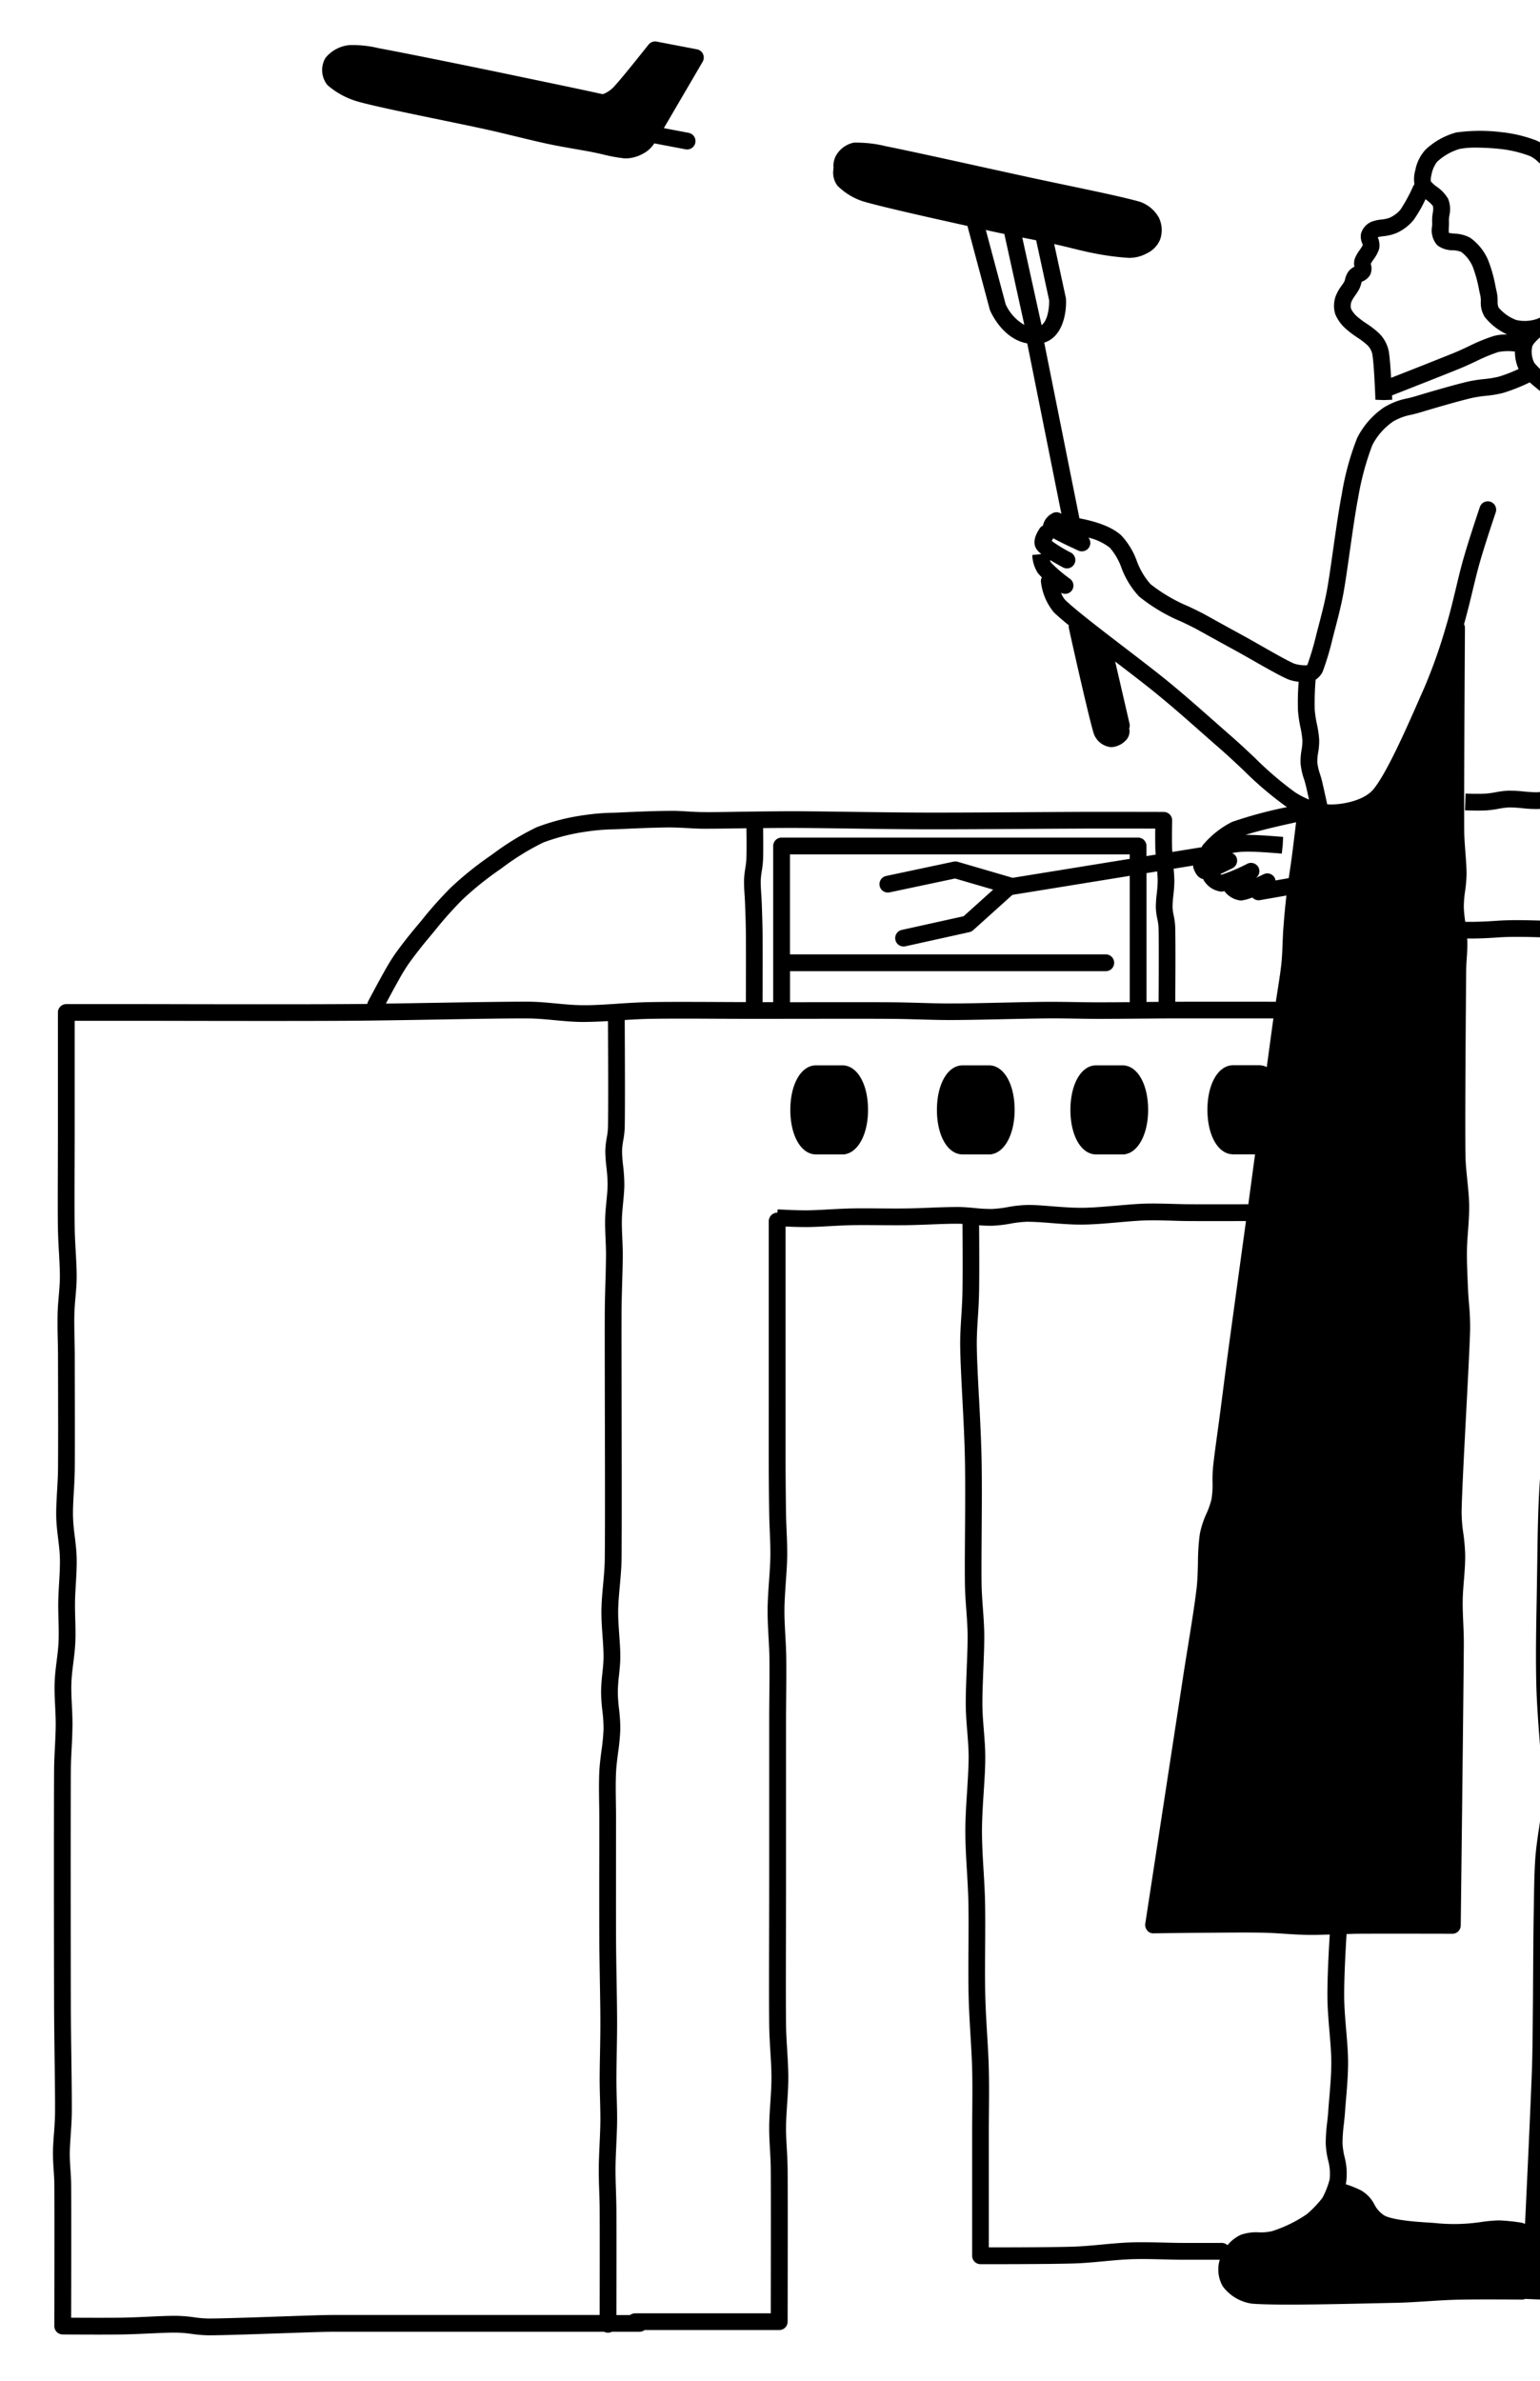 <svg xmlns="http://www.w3.org/2000/svg" width="211" height="326" viewBox="0 0 211 326"><defs><clipPath id="grilling-burgers-a"><path fill="#fff" stroke="#707070" d="M1155 2714h211v326h-211z"/></clipPath></defs><g clip-path="url(#grilling-burgers-a)" transform="translate(-1155 -2714)"><path d="M1266.802 2859.881h3.616c2.035 0 3.514 2.564 3.514 6.1 0 3.191-1.266 5.672-3.042 6.046a1.142 1.142 0 0 1-.356.057h-3.7a1.08 1.08 0 0 1-.149-.01c-1.977-.094-3.4-2.627-3.4-6.092 0-3.531 1.479-6.1 3.515-6.1m20.087-.001h3.616c2.035 0 3.514 2.564 3.514 6.1 0 3.191-1.266 5.672-3.043 6.046a1.134 1.134 0 0 1-.355.057h-3.7a1.077 1.077 0 0 1-.148-.01c-1.977-.094-3.4-2.627-3.4-6.092 0-3.531 1.479-6.1 3.515-6.1m18.29-.001h3.617c2.038 0 3.514 2.564 3.514 6.1 0 3.191-1.265 5.671-3.041 6.046a1.15 1.15 0 0 1-.356.057h-3.7a1.077 1.077 0 0 1-.148-.01c-1.977-.092-3.4-2.626-3.4-6.092 0-3.531 1.477-6.1 3.513-6.1m-59.218-128.337 3.4.647a1.149 1.149 0 0 1 .913 1.342 1.149 1.149 0 0 1-1.127.933 1.083 1.083 0 0 1-.216-.021l-4.282-.814a4.039 4.039 0 0 1-1.582 1.433 5.025 5.025 0 0 1-2.293.627c-.072 0-.146 0-.219-.007a21.553 21.553 0 0 1-2.949-.54 50.82 50.82 0 0 0-1.666-.358c-.627-.119-1.318-.24-2.038-.366-1.271-.222-2.629-.46-3.883-.727s-2.712-.622-4.23-.988c-1.378-.333-2.8-.676-4.127-.972-1.509-.335-3.672-.781-5.994-1.26-4.263-.881-9.097-1.874-11.419-2.507a10.9 10.9 0 0 1-4.39-2.324 3.278 3.278 0 0 1-.259-3.717 4.817 4.817 0 0 1 3.227-1.745 14.692 14.692 0 0 1 4.024.41l.385.072c3.912.731 13.508 2.68 19.153 3.869l3.017.63c2.719.566 5.663 1.179 8.138 1.729a2.368 2.368 0 0 0 .259-.069 4.2 4.2 0 0 0 1.523-1.178c1.055-1.133 4.5-5.488 4.532-5.531a1.151 1.151 0 0 1 1.117-.416l5.523 1.057a1.15 1.15 0 0 1 .83.652 1.152 1.152 0 0 1-.054 1.055Z"/><path d="M1162.397 3006.178c.067-.994.138-2.021.144-2.971.013-1.791-.021-4.424-.059-7.222-.031-2.422-.065-4.965-.071-7.195-.022-7.714-.037-25.859 0-32.36.007-1.062.06-2.143.115-3.213.05-1.022.1-2.034.107-3.012.005-.846-.037-1.7-.078-2.551-.052-1.067-.106-2.17-.069-3.256.034-1.012.16-2.012.28-2.978.113-.9.218-1.745.256-2.592.046-1 .02-2-.008-3.051-.022-.813-.042-1.626-.031-2.44s.063-1.665.113-2.526c.067-1.155.136-2.349.11-3.437-.02-.878-.127-1.754-.241-2.682-.116-.953-.236-1.94-.259-2.944-.025-1.17.048-2.434.119-3.657.056-.96.113-1.929.121-2.87.034-3.119.016-9.722.005-13.668l-.005-1.875c0-.74-.017-1.5-.033-2.249a81.269 81.269 0 0 1-.022-3.508c.02-.816.088-1.631.159-2.446.078-.912.153-1.773.155-2.638 0-1-.06-2.158-.129-3.379a81.044 81.044 0 0 1-.142-3.357c-.031-2.2-.019-5.328-.009-8.457 0-1.559.009-3.119.009-4.563v-16.438a1.149 1.149 0 0 1 1.149-1.148h7.918c1.823 0 4.327 0 7.192.01 7 .012 16.579.029 23.162-.01a538.04 538.04 0 0 0 2.974-.025 1.206 1.206 0 0 1 .129-.392c.533-1 1.518-2.849 2.114-3.9l.1-.179a27.182 27.182 0 0 1 1.487-2.415 63.466 63.466 0 0 1 2.862-3.664l.751-.9a54.319 54.319 0 0 1 3.979-4.465 46 46 0 0 1 5.452-4.387l.275-.194a36.2 36.2 0 0 1 6.056-3.7 29.706 29.706 0 0 1 6.525-1.658 30.242 30.242 0 0 1 4.015-.326 90.5 90.5 0 0 0 1.173-.047c.965-.048 4.289-.2 6.588-.21.853-.02 1.627.043 2.439.089.734.04 1.468.082 2.2.084 1.28.016 3.084-.022 5.05-.053 2.3-.034 4.862-.06 6.995-.068 2.418.006 5.306.045 8.326.086 3.273.045 6.7.092 9.853.1 4.114.007 7.992-.017 12.45-.045 2.652-.018 5.51-.036 8.742-.051 3.546-.014 11.562.007 11.562.007a1.151 1.151 0 0 1 .817.345 1.146 1.146 0 0 1 .328.824c0 .027-.05 2.7 0 4.011 0 .1.019.2.024.3l4.03-.653a1.135 1.135 0 0 1 .245-.4 12.827 12.827 0 0 1 3.9-3.057 58.238 58.238 0 0 1 7.548-2.034c-.06-.038-.132-.08-.188-.116a48.36 48.36 0 0 1-5.824-4.971c-1.044-.981-2.087-1.961-3.072-2.82q-1.231-1.074-2.457-2.158c-2-1.769-4.078-3.6-6.173-5.314-1.5-1.234-3.608-2.846-5.837-4.553l1.977 8.541a1.117 1.117 0 0 1-.05.619c.01.066.025.147.032.2a1.779 1.779 0 0 1-.465 1.4 3.017 3.017 0 0 1-2.017.968h-.009a2.8 2.8 0 0 1-2.407-1.874c-.785-2.576-3.3-13.921-3.4-14.4a1.116 1.116 0 0 1-.006-.413 40.148 40.148 0 0 1-2.021-1.737 7.98 7.98 0 0 1-1.793-4.111 1.121 1.121 0 0 1 .11-.719 6.11 6.11 0 0 1-.545-.593 4.812 4.812 0 0 1-.764-2.471l1.245-.119a3.516 3.516 0 0 1-.594-.586c-.81-1.067-.008-2.346.334-2.893a1.141 1.141 0 0 1 .481-.429 2.365 2.365 0 0 1 1.165-1.6 1.146 1.146 0 0 1 1.359-.007l-4.678-23.338c-3.443-.614-5.027-4.36-5.1-4.539a1.3 1.3 0 0 1-.047-.141l-3.05-11.405c-4.889-1.082-11.5-2.557-14.243-3.346a8.881 8.881 0 0 1-3.559-2.155 2.979 2.979 0 0 1-.557-2.279c.005-.1.011-.186.011-.265a2.866 2.866 0 0 1 .494-1.833 3.669 3.669 0 0 1 2.267-1.526 16.792 16.792 0 0 1 4.415.488c2.876.572 8.823 1.882 14.071 3.037l5.02 1.1c1.629.356 3.481.745 5.345 1.136 4.094.858 8.328 1.745 10.38 2.338a4.755 4.755 0 0 1 2.591 2.174 3.942 3.942 0 0 1 .163 3 3.625 3.625 0 0 1-1.809 1.88 5.079 5.079 0 0 1-2.378.624h-.086a35.406 35.406 0 0 1-4.776-.629c-1-.19-2.1-.461-3.262-.747-.737-.182-1.477-.357-2.2-.52l1.592 7.351a1.238 1.238 0 0 1 .025.187c.094 1.946-.463 5.169-2.981 5.964l4.823 24.056c1.638.317 4.154.927 5.7 2.308a10.113 10.113 0 0 1 2.156 3.519 9.909 9.909 0 0 0 1.884 3.187 22.093 22.093 0 0 0 5.208 3.05c.885.421 1.722.82 2.431 1.216q2.037 1.137 4.083 2.252l1.253.688c.642.353 1.407.789 2.2 1.24 1.64.935 3.5 1.994 4.493 2.432a5.2 5.2 0 0 0 1.729.239.915.915 0 0 0 .1-.078 40.192 40.192 0 0 0 1.246-4.237l.228-.874c.43-1.64.918-3.5 1.231-5.251.241-1.339.524-3.327.822-5.432.391-2.745.794-5.583 1.176-7.52a37.067 37.067 0 0 1 2.118-7.751 11.113 11.113 0 0 1 3.616-4.141 9.558 9.558 0 0 1 3.309-1.28c.38-.094.759-.187 1.127-.3 1.708-.518 5.131-1.521 7.13-1.991a19.183 19.183 0 0 1 2.17-.338 14.379 14.379 0 0 0 2.032-.331 19.709 19.709 0 0 0 2.729-1.055 5.554 5.554 0 0 1-.5-2.38 7.173 7.173 0 0 0-2.262.053 23.1 23.1 0 0 0-3.07 1.274c-.755.352-1.52.707-2.235 1-2.4.976-6.81 2.7-9.277 3.672.01.209.018.408.025.593l-1.146.047-1.151-.045c-.067-1.629-.206-5.016-.437-6.311a2.492 2.492 0 0 0-.719-1.214 11.159 11.159 0 0 0-1.35-1.018 13.661 13.661 0 0 1-1.427-1.068 5.567 5.567 0 0 1-1.56-2.081 3.886 3.886 0 0 1 .044-2.478 6.083 6.083 0 0 1 .828-1.471 5.66 5.66 0 0 0 .366-.561 2.4 2.4 0 0 0 .1-.319 2.943 2.943 0 0 1 .471-1.064 2.266 2.266 0 0 1 .806-.631 2.186 2.186 0 0 1 .052-1.106 5.219 5.219 0 0 1 .672-1.181 7.029 7.029 0 0 0 .425-.672 4.725 4.725 0 0 0-.084-.255 2.308 2.308 0 0 1-.165-1.287 2.478 2.478 0 0 1 1.457-1.665 5.22 5.22 0 0 1 1.316-.294 4.887 4.887 0 0 0 1.121-.236 4.1 4.1 0 0 0 1.522-1.131 22.375 22.375 0 0 0 1.737-3.2 1.16 1.16 0 0 1 .171-.263 4.51 4.51 0 0 1 .128-1.962 5.681 5.681 0 0 1 1.436-2.826 10.021 10.021 0 0 1 4.154-2.305 23.881 23.881 0 0 1 6.293-.033 18.791 18.791 0 0 1 4.745 1.152 6.3 6.3 0 0 1 1.743 1.2 7.272 7.272 0 0 0 .744.6 10.761 10.761 0 0 0 1.061.587 8.882 8.882 0 0 1 2.606 1.755 12.859 12.859 0 0 1 2.378 4.321 19.5 19.5 0 0 1 1.093 5.545 16.565 16.565 0 0 1-.863 4.631l-.064.219a7.6 7.6 0 0 1-1.336 2.75 18.833 18.833 0 0 1-2.943 2.6c-.2.154-.4.315-.6.48a10.057 10.057 0 0 1-2.891 1.825l-.061.022a1.139 1.139 0 0 1-.223.247c-.285.238-1.158.963-1.269 1.446a3.332 3.332 0 0 0 .3 2.207 10.9 10.9 0 0 0 1.8 1.707 17.261 17.261 0 0 1 2.544 2.428 37.378 37.378 0 0 1 3.991 6.51 46.526 46.526 0 0 1 2.677 7.22 37.9 37.9 0 0 1 .859 4.242c.129.79.25 1.547.394 2.222.125.59.29 1.173.455 1.756a19.141 19.141 0 0 1 .68 3.043 30.854 30.854 0 0 1 .071 5.99c-.16 1.748-.551 4.558-.967 7.534-.527 3.787-1.125 8.079-1.286 10.567a30.89 30.89 0 0 0-.017 3.619c.353-.244.7-.473.99-.648a8.4 8.4 0 0 1 1.178-.552 6.032 6.032 0 0 0 .864-.4 6.588 6.588 0 0 0 .8-.628 10.083 10.083 0 0 1 .9-.72c.923-.625 2.732-1.727 3.705-2.319l.418.663.777 1.3c-.888.541-2.736 1.667-3.611 2.26a7.5 7.5 0 0 0-.692.557 8.412 8.412 0 0 1-1.1.847 7.755 7.755 0 0 1-1.206.571 6.316 6.316 0 0 0-.856.393c-.4.241-.956.626-1.471 1 .523.3 1.083.622 1.568.891.412.228.862.457 1.325.693.8.41 1.637.833 2.414 1.316 1.21.75 2.828 1.918 4.1 2.852a1.147 1.147 0 0 1 .247 1.6 1.148 1.148 0 0 1-1.6.247c-.729-.534-2.665-1.954-3.955-2.753-.695-.432-1.484-.833-2.246-1.222-.487-.248-.961-.49-1.395-.73-.2-.109-.4-.226-.617-.347.681 4.163 2.515 12.275 3.5 16.6a1.137 1.137 0 0 1 .151.458c.271 2.576.839 7.936.982 11.94.2 5.551.266 16.8.215 21.671-.014 1.276-.142 2.545-.268 3.772a36.213 36.213 0 0 0-.255 3.876 35 35 0 0 0 .306 3.784 36 36 0 0 1 .312 3.882 38.087 38.087 0 0 1-.287 4.171c-.112 1.064-.218 2.068-.237 2.946s.046 1.734.116 2.653c.066.865.135 1.76.127 2.663-.013 1.578-.1 3.724-.2 6a364.732 364.732 0 0 0-.18 4.627c-.031 1.073-.075 2.276-.12 3.532-.125 3.435-.267 7.327-.212 10.02.03 1.467.222 3.045.408 4.57.176 1.444.342 2.809.379 4.078a31.105 31.105 0 0 1-.174 3.623c-.095 1.084-.184 2.106-.171 3.135.012 1.076.125 2.188.246 3.366.128 1.26.262 2.564.266 3.862.018 4.968-.1 14.781-.411 21.047-.154 3.058-.526 6.651-.854 9.821-.3 2.843-.572 5.528-.648 7.374a21.727 21.727 0 0 0 .249 3.5 27.181 27.181 0 0 1 .264 3.077c.012 1.4-.114 2.791-.235 4.135a72.165 72.165 0 0 0-.165 2.018c-.041.646-.089 1.3-.136 1.969-.1 1.475-.211 2.983-.27 4.461-.092 2.346-.215 6.631-.373 13.1a1.121 1.121 0 0 1-.177.553 14.332 14.332 0 0 1 .262 2.052 25.325 25.325 0 0 1-.652 4.729 1.149 1.149 0 0 1-1.12.9h-.048l-13.571-.571a1.218 1.218 0 0 1-.435.092c-.061 0-6.033-.055-8.885.016-1.361.035-2.718.121-4.076.209-1.463.093-2.975.19-4.479.219l-2.765.06c-3.44.078-8 .181-11.682.181-2.106 0-3.927-.034-5.092-.124a6.013 6.013 0 0 1-4.056-2.407 4.629 4.629 0 0 1-.391-3.612c-1.313 0-3.566.009-5.291 0-.739 0-1.532-.024-2.354-.044-1.5-.037-3.052-.077-4.513-.025-1.169.041-2.4.156-3.7.278-1.354.127-2.753.259-4.122.3-3.411.112-12.415.1-12.8.1a1.149 1.149 0 0 1-1.147-1.149v-16.85c0-.974.008-1.948.016-2.922.016-1.9.034-3.862-.016-5.782-.039-1.49-.132-3.061-.231-4.724-.105-1.765-.213-3.59-.255-5.353-.043-1.965-.031-4.312-.016-6.581.013-2.164.025-4.315-.012-6.134-.028-1.439-.118-2.912-.2-4.337-.108-1.8-.221-3.657-.218-5.506 0-1.757.122-3.628.241-5.439.1-1.643.2-3.194.209-4.535.005-1.211-.092-2.408-.193-3.676-.095-1.171-.192-2.381-.2-3.593-.012-1.447.06-3.207.128-4.909.066-1.623.135-3.3.125-4.632-.008-1.163-.1-2.361-.182-3.52-.083-1.124-.168-2.287-.185-3.447-.028-1.772-.01-4.254.009-6.94.024-3.346.051-7.138-.009-10.157-.052-2.642-.206-5.6-.356-8.458-.136-2.619-.265-5.094-.292-6.949-.022-1.453.069-2.9.158-4.309.066-1.054.133-2.108.151-3.163.048-2.682.022-7.032.005-9.386-.208-.01-.414-.017-.621-.018-1.049-.01-2.347.04-3.71.094-1.1.042-2.236.085-3.291.1-1.168.017-2.425.006-3.668 0-1.33-.01-2.642-.019-3.808 0-.993.019-2.063.078-3.095.133-1.07.059-2.1.115-2.975.124a56.335 56.335 0 0 1-3.071-.072v32.402c.007 2.334.028 4.872.064 7 .012.759.043 1.518.075 2.277.048 1.158.1 2.355.08 3.55-.018 1.057-.1 2.2-.183 3.419-.088 1.28-.181 2.6-.191 3.785s.057 2.423.124 3.613c.056 1.005.111 2.012.125 3.017.022 1.579.006 3.393-.01 5.223-.01 1.1-.019 2.205-.021 3.268-.005 3.428 0 9.095 0 14.555v7.536c0 2.185-.006 4.6-.012 7.015-.012 4.743-.024 9.648.012 12.63.012 1.13.083 2.308.154 3.448.076 1.26.157 2.562.157 3.808 0 1.21-.083 2.449-.163 3.647-.072 1.086-.141 2.112-.148 3.074-.008 1 .047 1.991.106 3.039a62 62 0 0 1 .111 2.758c.036 4.406 0 20.735 0 20.9a1.148 1.148 0 0 1-1.148 1.146h-18.45a1.149 1.149 0 0 1-.7.235h-3.789a1.143 1.143 0 0 1-.528.128 1.14 1.14 0 0 1-.525-.128h-35.268c-1.061 0-2.124-.007-3.188.019-1.238.03-3.26.1-5.481.177-3.774.131-8.05.279-10.157.29h-.048a19.018 19.018 0 0 1-2.363-.192 17.816 17.816 0 0 0-2.008-.174c-1.076-.019-2.438.052-3.9.118-1.215.056-2.469.113-3.615.13-2.6.042-8.109 0-8.164 0a1.149 1.149 0 0 1-1.14-1.151c0-.154.032-15.5 0-19.391 0-.645-.047-1.288-.089-1.931-.051-.762-.1-1.55-.1-2.349s.069-1.722.134-2.667m130.4-250.512a6.177 6.177 0 0 0 2.56 2.826l-2.741-12.452c-.634-.13-1.269-.26-1.875-.4l-.662-.146Zm5.964-.515-1.786-8.246-1.436-.282-.464-.092 2.642 12c1.01-.771 1.048-2.941 1.044-3.385m14.549 75.293a70.834 70.834 0 0 1-.016-2.973c-2.349-.006-7.675-.016-10.385 0-3.23.013-6.086.032-8.738.049-4.465.03-8.353.054-12.468.046-3.161-.007-6.6-.055-9.88-.1-3.011-.042-5.89-.081-8.3-.086-1.248 0-2.6.008-3.959.025.021 1.447.037 3.27-.009 4.356a13.674 13.674 0 0 1-.167 1.494 11.349 11.349 0 0 0-.147 1.292c-.016.567.025 1.191.067 1.851.028.411.054.822.068 1.223l.015.413c.04 1.137.089 2.483.1 3.7.019 2.165.007 6.672 0 9.337v.168h1.455v-21.387a1.148 1.148 0 0 1 1.148-1.148h48.848a1.148 1.148 0 0 1 1.148 1.148v1.385l1.267-.206c-.013-.193-.039-.394-.045-.584m2.464 6.177a13.851 13.851 0 0 0-.113 1.6 6.9 6.9 0 0 0 .164 1.175 9.311 9.311 0 0 1 .2 1.529c.057 2.131.028 7.189.007 10.251h.565c3.5-.009 8.963-.006 13.215 0l.13-.838c.249-1.579.484-3.069.619-4.268.1-.935.142-1.924.178-2.88.027-.7.054-1.4.105-2.073.132-1.746.267-3.175.42-4.485l-3.634.634a1.212 1.212 0 0 1-.2.017 1.136 1.136 0 0 1-.832-.382 6.288 6.288 0 0 1-1.427.4 1.84 1.84 0 0 1-.2.011 3.21 3.21 0 0 1-2.189-1.26l.042-.039c-.09.019-.2.056-.282.066a1.82 1.82 0 0 1-.244.016 3.188 3.188 0 0 1-2.218-1.336 1.136 1.136 0 0 1-.215-.377c-.479-.092-.99-.47-1.336-1.5a1.124 1.124 0 0 1-.043-.353l-2.676.434c.05.555.093 1.109.1 1.64a17.718 17.718 0 0 1-.141 2.027m14.987-6.88-.127 1.142c-1.175-.1-3.611-.294-4.9-.265a11.092 11.092 0 0 0-1.915.189 1.142 1.142 0 0 1 .578.528 1.16 1.16 0 0 1-.519 1.547c-.625.315-1.157.572-1.64.8.04.034.088.08.119.1a24.31 24.31 0 0 0 3.559-1.512 1.15 1.15 0 0 1 1.536.525 1.133 1.133 0 0 1-.364 1.411c.323-.148.677-.313 1.065-.5a1.146 1.146 0 0 1 1.532.536 1.1 1.1 0 0 1 .081.318l1.819-.317.114-.778c.118-.785.235-1.577.336-2.35.146-1.115.383-3.057.56-4.524-2.084.452-5.016 1.116-6.941 1.734h.028c1.392-.034 3.828.165 5.135.271Zm-17.015 11.243a7.425 7.425 0 0 0-.164-1.153 8.921 8.921 0 0 1-.206-1.57 15.668 15.668 0 0 1 .127-1.888 16.5 16.5 0 0 0 .126-1.766c0-.4-.034-.839-.072-1.288l-1.458.236v17.641l1.653-.012c.02-2.923.051-8.111-.006-10.2m-3.943-7.056-16.081 2.606-5.371 4.834a1.15 1.15 0 0 1-.52.268l-8.769 1.94a1.136 1.136 0 0 1-.249.027 1.148 1.148 0 0 1-1.12-.9 1.148 1.148 0 0 1 .873-1.369l8.474-1.875 4.049-3.644-5.222-1.523-8.969 1.9a1.152 1.152 0 0 1-1.362-.884 1.148 1.148 0 0 1 .885-1.361l9.251-1.965a1.15 1.15 0 0 1 .56.021l7.476 2.182c.012 0 .022.011.034.016l16.059-2.6v-.609h-46.552v13.69h43.27a1.148 1.148 0 0 1 1.148 1.149 1.148 1.148 0 0 1-1.148 1.153h-43.264v4.251h.824c4.662-.006 9.757-.013 12.882.005 1.32.007 2.641.044 3.961.08 1.541.043 3.094.095 4.624.08 1.965 0 4.657-.063 7.233-.12 2.124-.046 4.169-.091 5.674-.1h.753c1.059 0 2.117.016 3.177.034s2.094.033 3.142.033c1.245 0 2.721-.01 4.282-.021Zm21.583-26.958c-1.1-.486-2.931-1.529-4.7-2.538-.782-.445-1.536-.875-2.17-1.223l-1.252-.686q-2.05-1.125-4.1-2.26c-.647-.361-1.45-.743-2.3-1.149a23.6 23.6 0 0 1-5.79-3.446 11.754 11.754 0 0 1-2.414-3.935 8.534 8.534 0 0 0-1.588-2.738 7.6 7.6 0 0 0-2.934-1.38 1.142 1.142 0 0 1 .154 1.216 1.166 1.166 0 0 1-1.538.555c-1.477-.681-2.639-1.237-3.432-1.684a4.145 4.145 0 0 0-.207.371 19.2 19.2 0 0 0 2.632 1.6 1.148 1.148 0 0 1 .46 1.556 1.146 1.146 0 0 1-1.557.46c-.675-.367-1.269-.7-1.775-1.011a1.058 1.058 0 0 0 .152.371 19.492 19.492 0 0 0 2.6 2.215l.006.005a1.144 1.144 0 0 1 .219 1.605 1.138 1.138 0 0 1-1.456.294 2.883 2.883 0 0 0 .618 1.042c1.516 1.428 4.9 4.023 8.18 6.533 2.249 1.723 4.372 3.35 5.91 4.609 2.126 1.743 4.216 3.587 6.235 5.369q1.221 1.077 2.445 2.149c1.007.877 2.071 1.877 3.136 2.878a47.163 47.163 0 0 0 5.5 4.716 11.882 11.882 0 0 0 1.943 1.02c-.131-.6-.285-1.286-.418-1.858a13.83 13.83 0 0 0-.268-.944 9.469 9.469 0 0 1-.468-2.1 8.326 8.326 0 0 1 .13-1.858 7.237 7.237 0 0 0 .121-1.354 13.346 13.346 0 0 0-.271-1.772 17.115 17.115 0 0 1-.337-2.3 35.188 35.188 0 0 1 .094-3.949 5.361 5.361 0 0 1-1.562-.376m18.94-65.7a17.435 17.435 0 0 1-1.626 2.84 6.4 6.4 0 0 1-2.379 1.805 6.317 6.317 0 0 1-1.755.421 5.3 5.3 0 0 0-.727.13.471.471 0 0 0-.051.027l.02.057a2.592 2.592 0 0 1 .17 1.51 4.851 4.851 0 0 1-.783 1.471c-.118.174-.288.423-.363.565.005.049.017.1.027.147a2.066 2.066 0 0 1-.1 1.359 2.111 2.111 0 0 1-1.039.915c-.043.022-.088.042-.13.066-.024.068-.052.171-.073.247a3.837 3.837 0 0 1-.277.761 7.88 7.88 0 0 1-.518.815 5.1 5.1 0 0 0-.533.876 1.655 1.655 0 0 0-.064.991 3.45 3.45 0 0 0 .953 1.167 12.649 12.649 0 0 0 1.173.865 12.037 12.037 0 0 1 1.69 1.306 4.769 4.769 0 0 1 1.338 2.419c.145.821.254 2.258.333 3.7a905.995 905.995 0 0 0 8.529-3.377c.68-.276 1.41-.617 2.129-.953a23.838 23.838 0 0 1 3.44-1.409 6.788 6.788 0 0 1 1.734-.2h.081a8.389 8.389 0 0 1-3.046-2.345 3.564 3.564 0 0 1-.571-2.192 3.921 3.921 0 0 0-.056-.726c-.057-.243-.117-.527-.183-.834a17.951 17.951 0 0 0-.874-3.18 4.958 4.958 0 0 0-1.584-2.032 3.663 3.663 0 0 0-1.14-.218 3.476 3.476 0 0 1-2.135-.69 3.062 3.062 0 0 1-.71-2.586 5.244 5.244 0 0 0 .01-.608 5.944 5.944 0 0 1 .083-1.219 2.345 2.345 0 0 0 .025-.964 4.818 4.818 0 0 0-.925-.856l-.092-.072m15.411 16.338a8.31 8.31 0 0 0 2.2-1.441c.217-.176.433-.35.646-.514a17.375 17.375 0 0 0 2.561-2.231 5.436 5.436 0 0 0 .912-1.943l.066-.223a14.87 14.87 0 0 0 .769-3.949 17.081 17.081 0 0 0-.967-4.827 10.436 10.436 0 0 0-1.9-3.521 7.167 7.167 0 0 0-1.959-1.264 12.662 12.662 0 0 1-1.3-.725 9.533 9.533 0 0 1-.98-.786 4.465 4.465 0 0 0-1.1-.8 16.481 16.481 0 0 0-4.1-.99 33.33 33.33 0 0 0-3.3-.187 11.55 11.55 0 0 0-2.278.18 7.816 7.816 0 0 0-3.089 1.757 4.089 4.089 0 0 0-.757 1.7c-.183.723-.111.964-.075 1.029a5.325 5.325 0 0 0 .765.677 5.142 5.142 0 0 1 1.576 1.674 3.831 3.831 0 0 1 .171 2.262 4.2 4.2 0 0 0-.063.75 8.074 8.074 0 0 1-.01.876 4.543 4.543 0 0 0 0 .768 6.666 6.666 0 0 0 .779.107 4.772 4.772 0 0 1 2.155.572 7.267 7.267 0 0 1 2.423 2.995 19.107 19.107 0 0 1 1.038 3.667c.063.293.121.563.175.8a5.809 5.809 0 0 1 .113 1.191 2.212 2.212 0 0 0 .113.868 5.831 5.831 0 0 0 2.45 1.736 5.283 5.283 0 0 0 2.972-.2m8.944 68.025q-.107-.674-.2-1.327c-1.649-.025-4.626-.066-6.01 0a6.51 6.51 0 0 0-1.124.2 8.164 8.164 0 0 1-1.6.264 17.987 17.987 0 0 1-2.145-.111 16.779 16.779 0 0 0-1.844-.107 10.037 10.037 0 0 0-1.456.187 13.684 13.684 0 0 1-1.5.207c-1.035.069-2.362.027-3.076 0l.075-2.294c.623.02 1.922.063 2.849 0a11.7 11.7 0 0 0 1.251-.177 11.868 11.868 0 0 1 1.8-.221 18.782 18.782 0 0 1 2.108.116c.672.06 1.376.115 1.854.1a6.307 6.307 0 0 0 1.159-.2 8.323 8.323 0 0 1 1.537-.262c1.374-.07 4.055-.038 5.873-.011a35.025 35.025 0 0 1-.073-5.234c.168-2.571.746-6.722 1.305-10.735.411-2.948.8-5.732.953-7.426a28.289 28.289 0 0 0-.066-5.523 17.033 17.033 0 0 0-.607-2.679 30.462 30.462 0 0 1-.492-1.9c-.15-.707-.28-1.5-.414-2.331a35.426 35.426 0 0 0-.8-3.978 44.489 44.489 0 0 0-2.536-6.851 35.084 35.084 0 0 0-3.732-6.093 15.425 15.425 0 0 0-2.208-2.082c-.332-.278-.66-.549-.964-.82a24.925 24.925 0 0 1-3.659 1.45 16.3 16.3 0 0 1-2.366.395 17.048 17.048 0 0 0-1.909.293c-1.692.4-4.808 1.291-6.988 1.953-.406.124-.825.227-1.244.331a7.785 7.785 0 0 0-2.549.937 8.863 8.863 0 0 0-2.849 3.233 37.855 37.855 0 0 0-1.943 7.217c-.37 1.878-.768 4.685-1.155 7.4-.3 2.126-.588 4.134-.834 5.514-.329 1.839-.83 3.746-1.271 5.429l-.227.869a39.034 39.034 0 0 1-1.368 4.585 2.8 2.8 0 0 1-.97 1.108 37.78 37.78 0 0 0-.124 4.105 15.49 15.49 0 0 0 .3 1.988 15.079 15.079 0 0 1 .31 2.1 9.124 9.124 0 0 1-.142 1.8 6.467 6.467 0 0 0-.113 1.349 7.7 7.7 0 0 0 .373 1.6c.113.364.224.727.308 1.093.2.869.45 2 .6 2.691l.048.218c.008.039.015.076.019.115a5.761 5.761 0 0 0 .923.021c1.9-.105 4.333-.719 5.46-2.126 1.843-2.3 4.465-8.261 6.2-12.208l.741-1.681a72.661 72.661 0 0 0 3-8.509c.491-1.613.914-3.387 1.325-5.1.335-1.4.653-2.729 1-3.944.695-2.451 1.759-5.628 2.271-7.154a1.147 1.147 0 0 1 1.453-.724 1.148 1.148 0 0 1 .723 1.453c-.506 1.51-1.558 4.653-2.238 7.052-.332 1.169-.642 2.472-.973 3.851-.351 1.47-.723 2.966-1.132 4.408a1.111 1.111 0 0 1 .124.5c0 .221-.138 22.142-.1 27.7.006.97.086 2.026.164 3.046.083 1.08.16 2.1.157 3.024a18.685 18.685 0 0 1-.2 2.3 15.754 15.754 0 0 0-.176 2.144 16.839 16.839 0 0 0 .2 2.04c1.433.029 2.928-.043 4.344-.142 1.9-.132 3.806-.083 5.654-.036a51.96 51.96 0 0 0 5.99-.075 7.383 7.383 0 0 0 1.171-.242 6.817 6.817 0 0 1 2.374-.308 4.029 4.029 0 0 1 1.18.322 2.85 2.85 0 0 0 .446.154 2.759 2.759 0 0 0 .709 0c-1.025-4.553-2.4-10.8-2.954-14.258m4.895 125.013c0-1.186-.131-2.432-.254-3.637-.12-1.177-.245-2.393-.258-3.572-.014-1.142.085-2.27.18-3.362a29.308 29.308 0 0 0 .168-3.357c-.034-1.163-.2-2.476-.364-3.867-.193-1.582-.393-3.218-.426-4.8-.056-2.758.087-6.686.212-10.151.046-1.251.089-2.448.121-3.516.043-1.465.112-3.078.179-4.656.1-2.252.186-4.378.2-5.919.008-.806-.054-1.614-.119-2.468-.071-.935-.145-1.9-.122-2.881s.133-2.022.25-3.134a36.039 36.039 0 0 0 .271-3.92 33.663 33.663 0 0 0-.3-3.631 37.005 37.005 0 0 1-.32-4.035 38.506 38.506 0 0 1 .268-4.122c.124-1.231.242-2.393.255-3.566.051-4.851-.016-16.043-.212-21.564-.132-3.7-.641-8.641-.924-11.327a1.495 1.495 0 0 1-.035-.124c-.063-.277-.131-.575-.2-.89l-.094.008a5.187 5.187 0 0 1-1.633-.033 5.1 5.1 0 0 1-.791-.262 2.146 2.146 0 0 0-.531-.166 4.718 4.718 0 0 0-1.591.242 9.31 9.31 0 0 1-1.544.308 53.788 53.788 0 0 1-6.257.083c-1.793-.046-3.648-.093-5.434.031-1.374.1-2.823.164-4.246.148 0 .075.016.154.019.228a23.859 23.859 0 0 1-.073 2.451 29.005 29.005 0 0 0-.078 1.667c-.113 12.9-.148 21.636-.1 25.269.014 1.126.136 2.318.254 3.47.116 1.134.236 2.307.253 3.42.019 1.2-.072 2.427-.16 3.61-.069.921-.133 1.789-.144 2.6-.018 1.38.044 2.8.1 4.17l.048 1.11c.027.662.08 1.332.133 2a33.3 33.3 0 0 1 .155 3.6c-.069 2.372-.3 6.767-.544 11.418-.277 5.254-.563 10.687-.622 13.412a20.722 20.722 0 0 0 .235 3.029 26.179 26.179 0 0 1 .255 2.928c.014 1.163-.082 2.351-.174 3.5-.078.961-.151 1.869-.164 2.757-.016 1 .029 2.041.073 3.044.043.97.085 1.94.079 2.911-.045 7.336-.42 38.245-.423 38.556a1.148 1.148 0 0 1-1.148 1.134s-9.708-.027-12.975 0c-.5 0-1.014.025-1.521.04-.148 2.439-.34 5.992-.324 8.568.008 1.486.144 3.082.275 4.625.126 1.5.247 2.919.257 4.228.012 1.709-.146 3.587-.285 5.245-.052.615-.1 1.194-.136 1.71-.038.555-.1 1.109-.159 1.662a21.023 21.023 0 0 0-.18 2.65 10.465 10.465 0 0 0 .263 1.775 8.951 8.951 0 0 1 .221 3.606c-.012.06-.034.124-.049.185a14.53 14.53 0 0 1 2.074.831 4.7 4.7 0 0 1 1.851 1.929 3.817 3.817 0 0 0 1.433 1.559c1.351.639 4.473.838 5.974.933.438.028.778.05.97.072a25.09 25.09 0 0 0 6.344-.162 20.645 20.645 0 0 1 2.346-.207h.027a26.092 26.092 0 0 1 3.087.318 1.128 1.128 0 0 1 .373.138c.032-.006.062-.019.094-.022.23-4.828.751-15.84.935-20.9.083-2.238.1-4.714.121-6.9l.018-1.929c.015-1.237.021-2.478.027-3.717l.028-4.14c.013-1.676.026-3.35.06-5.026l.03-1.752c.027-1.882.055-3.827.191-5.714.083-1.154.253-2.354.435-3.625a40.242 40.242 0 0 0 .521-5.308c.012-2.062-.184-4.674-.393-7.439-.182-2.428-.37-4.939-.427-7.233-.1-3.863-.021-8.028.046-11.7l.081-5.11c.042-3.283.087-6.678.281-10.023.176-3.037.563-7.611.9-11.646.259-3.058.5-5.9.622-7.743.081-1.214.1-2.53.121-3.8.016-.972.03-1.9.07-2.72.035-.713.1-1.425.174-2.137.087-.876.168-1.7.184-2.536.015-.8-.03-1.793-.077-2.843a45.6 45.6 0 0 1-.039-5.1c.2-2.887.962-7.175 1.328-9.235l.756.119 1.5.282c-.36 2.022-1.107 6.227-1.3 8.995a44.062 44.062 0 0 0 .043 4.835c.048 1.088.095 2.116.079 2.99-.019.923-.108 1.836-.195 2.717a40.477 40.477 0 0 0-.166 2.024c-.039.794-.053 1.7-.069 2.643-.02 1.3-.04 2.65-.125 3.921-.124 1.854-.365 4.71-.625 7.785-.341 4.02-.727 8.577-.9 11.583-.19 3.294-.235 6.663-.277 9.92l-.081 5.122c-.071 3.83-.142 7.79-.048 11.6.056 2.237.244 4.719.424 7.119.211 2.813.411 5.47.4 7.625a42.061 42.061 0 0 1-.546 5.617c-.174 1.231-.341 2.393-.417 3.466-.131 1.822-.158 3.734-.185 5.583l-.028 1.766c-.034 1.664-.048 3.33-.062 5l-.027 4.133c-.007 1.244-.013 2.491-.028 3.732l-.019 1.922c-.018 2.2-.039 4.692-.123 6.963-.165 4.555-.6 13.784-.923 20.688l8.2-.415c.811.016 2.062.021 2.615.022.121-4.752.218-8.059.3-10.013.06-1.5.168-3.034.274-4.532.048-.66.093-1.313.135-1.955a80.33 80.33 0 0 1 .17-2.077c.122-1.348.239-2.622.227-3.909a25.26 25.26 0 0 0-.247-2.813 23.529 23.529 0 0 1-.265-3.881c.079-1.917.361-4.636.66-7.516.325-3.141.694-6.7.844-9.7.31-6.221.426-15.981.408-20.923m-90.438-45.366c.15 2.877.3 5.852.359 8.532.06 3.051.033 6.859.01 10.219-.019 2.666-.037 5.129-.01 6.888.016 1.095.1 2.223.18 3.315.087 1.2.178 2.433.187 3.672.01 1.386-.06 3.092-.127 4.741-.068 1.674-.139 3.4-.127 4.8.008 1.131.1 2.3.192 3.429.1 1.259.206 2.56.2 3.867 0 1.411-.107 3-.216 4.675-.114 1.775-.233 3.61-.235 5.294 0 1.778.107 3.6.214 5.364.088 1.448.178 2.945.209 4.43.036 1.837.024 4.008.01 6.193-.013 2.254-.027 4.584.018 6.516.039 1.721.146 3.525.25 5.269.1 1.683.2 3.273.234 4.8.051 1.96.034 3.944.018 5.862-.008.967-.017 1.934-.017 2.9v15.7c2.6 0 8.916-.013 11.576-.1 1.3-.043 2.663-.171 3.982-.294 1.28-.12 2.6-.244 3.84-.286 1.528-.053 3.115-.015 4.65.024.8.02 1.583.04 2.309.042 1.853.012 4.331.005 5.572 0a1.141 1.141 0 0 1 .776.312 5.181 5.181 0 0 1 1.833-1.424 6.41 6.41 0 0 1 2.467-.335 6.678 6.678 0 0 0 1.816-.166 18.238 18.238 0 0 0 4.757-2.325 14.933 14.933 0 0 0 2.13-2.229 11.312 11.312 0 0 0 .988-2.521 7.051 7.051 0 0 0-.221-2.684 12.154 12.154 0 0 1-.311-2.192 23.478 23.478 0 0 1 .195-2.94c.058-.521.116-1.043.151-1.567s.086-1.119.139-1.748c.136-1.608.289-3.431.277-5.035-.009-1.219-.124-2.6-.248-4.052-.135-1.588-.274-3.228-.284-4.8-.015-2.575.169-6.062.317-8.524-.78.026-1.564.057-2.342.057h-.483c-1.129-.013-2.261-.086-3.354-.157-1-.064-2-.129-3-.149-1.89-.037-4.387-.017-6.591 0l-1.8.013c-2.183.013-6.551.075-6.552.075a1.019 1.019 0 0 1-.882-.394 1.152 1.152 0 0 1-.269-.928s3.986-25.987 5.158-33.649c.2-1.333.434-2.751.663-4.173.467-2.9.953-5.9 1.21-8.1.129-1.1.159-2.342.188-3.538a29.307 29.307 0 0 1 .259-3.93 12.659 12.659 0 0 1 .906-2.767 10.952 10.952 0 0 0 .689-1.97 11.918 11.918 0 0 0 .141-2.334 19.137 19.137 0 0 1 .063-1.955c.132-1.321.375-3.093.611-4.807.118-.856.236-1.713.34-2.518l.326-2.507c.259-2.012.535-4.149.809-6.171.349-2.592.861-6.307 1.4-10.26.343-2.494.7-5.075 1.035-7.534-2.188.005-5.557.011-7.708 0-.8 0-1.6-.028-2.4-.051-1.239-.036-2.516-.074-3.759-.032-1.059.035-2.3.143-3.607.258-1.652.145-3.358.294-4.892.311-1.414.016-2.891-.1-4.335-.212-1.24-.1-2.418-.18-3.335-.176a15.218 15.218 0 0 0-2.236.258 18.053 18.053 0 0 1-2.429.285 17.1 17.1 0 0 1-1.863-.063c.016 2.4.039 6.605-.006 9.238a72.75 72.75 0 0 1-.156 3.266c-.086 1.36-.174 2.767-.154 4.131.026 1.813.154 4.266.289 6.864m-49.732 108.672c.028.849.057 1.7.062 2.546.019 3.224.009 10.191 0 14.509h1.87a1.141 1.141 0 0 1 .695-.235h18.588c.007-3.811.028-16.021 0-19.731-.007-.882-.057-1.765-.107-2.648-.059-1.038-.119-2.111-.111-3.185.008-1.03.082-2.138.154-3.209.077-1.16.157-2.36.157-3.494 0-1.175-.073-2.387-.153-3.669-.071-1.167-.144-2.375-.158-3.56-.034-3-.022-7.91-.011-12.662.005-2.413.011-4.827.011-7.01v-22.093c0-1.069.012-2.18.022-3.285.016-1.811.032-3.607.01-5.17-.013-.975-.068-1.949-.122-2.923-.067-1.225-.138-2.492-.127-3.759.01-1.251.106-2.61.2-3.924.083-1.184.16-2.3.177-3.3.019-1.128-.031-2.291-.078-3.416-.032-.778-.065-1.557-.078-2.334-.037-2.14-.057-4.69-.063-7.035-.006-2.3 0-5.62 0-8.958v-24.211a1.188 1.188 0 0 1 1.187-1.147l.031-.446c.9.048 2.781.147 4.122.13.844-.01 1.842-.065 2.876-.121 1.058-.057 2.157-.117 3.177-.136 1.183-.022 2.517-.013 3.868 0 1.228.008 2.469.018 3.62 0 1.036-.014 2.149-.057 3.234-.1a103.9 103.9 0 0 1 3.812-.1c.774.005 1.538.075 2.277.143a19.976 19.976 0 0 0 2.422.128 16.036 16.036 0 0 0 2.123-.255 17.054 17.054 0 0 1 2.579-.288c1.034-.027 2.249.081 3.541.183 1.393.108 2.842.213 4.131.2 1.447-.016 3.109-.162 4.717-.3 1.342-.117 2.609-.229 3.732-.266 1.31-.042 2.627 0 3.9.033.783.022 1.567.045 2.352.048 2.258.013 5.851.007 8.009 0 .034-.252.07-.517.1-.763.249-1.835.528-3.909.82-6.069h-2.977a1.087 1.087 0 0 1-.149-.01c-1.977-.092-3.4-2.626-3.4-6.092 0-3.532 1.478-6.1 3.514-6.1h3.617a2.359 2.359 0 0 1 1 .251c.34-2.521.644-4.764.871-6.411l.037-.253h-12.866c-1.763 0-3.68.019-5.533.032-2.028.016-3.979.031-5.562.031-1.059 0-2.119-.017-3.177-.034-1.292-.02-2.583-.041-3.876-.029-1.5.012-3.53.056-5.642.1-2.593.057-5.3.116-7.277.121-1.571.009-3.129-.04-4.693-.082-1.3-.036-2.609-.072-3.913-.079-3.121-.019-8.208-.011-12.865-.005l-6 .005c-1.555 0-3.2-.007-4.842-.015-3.222-.016-6.553-.031-9.119.015-1.137.02-2.331.086-3.511.159.019 4.116.056 11.756 0 14.719a12.266 12.266 0 0 1-.2 1.745 9.806 9.806 0 0 0-.168 1.486 19.186 19.186 0 0 0 .143 1.974 24.158 24.158 0 0 1 .173 2.513c0 .868-.091 1.761-.174 2.624-.073.75-.148 1.525-.165 2.256-.019.837.018 1.672.057 2.556.034.777.068 1.553.064 2.326 0 1.031-.04 2.3-.078 3.629-.041 1.442-.086 2.965-.091 4.348-.011 2.814 0 7.767.011 13.113.016 7.727.035 16.485-.011 20.519-.013 1.245-.13 2.509-.24 3.73-.107 1.172-.206 2.279-.22 3.332-.014 1.071.069 2.232.149 3.355.075 1.056.146 2.053.142 2.977 0 .858-.092 1.7-.176 2.512a22.6 22.6 0 0 0-.164 2.342 21.819 21.819 0 0 0 .163 2.267 22.093 22.093 0 0 1 .177 2.837 30.1 30.1 0 0 1-.3 3.139c-.119.909-.241 1.848-.283 2.73-.063 1.319-.041 2.758-.021 4.151.011.721.022 1.444.022 2.156l-.005 4.285c0 3.984-.011 8.956.005 12.228.01 1.849.042 3.835.075 5.756.033 2.006.066 3.941.069 5.578 0 1.421-.025 2.952-.051 4.415-.022 1.252-.045 2.455-.045 3.5 0 .862.025 1.725.048 2.587.03 1.03.058 2.06.048 3.09s-.06 2.133-.11 3.249-.1 2.2-.107 3.2.026 2.025.059 3.037m.24-162.5c1.464-.092 2.978-.187 4.431-.213 1.295-.023 2.778-.031 4.341-.031s3.212.007 4.831.014c1.335.007 2.671.013 3.958.015v-.174c.007-2.657.017-7.151 0-9.312-.009-1.2-.057-2.521-.1-3.639l-.014-.415c-.013-.379-.039-.767-.063-1.152-.045-.685-.091-1.392-.071-2.071a13.032 13.032 0 0 1 .17-1.565 11.257 11.257 0 0 0 .144-1.245c.046-1.106.024-3.1.007-4.231l-.7.01c-1.98.03-3.783.056-5.092.053-.775 0-1.549-.045-2.323-.088s-1.53-.073-2.305-.085c-2.249.008-5.53.16-6.482.206-.4.02-.8.034-1.2.049a28.1 28.1 0 0 0-3.712.3 27.921 27.921 0 0 0-6 1.5 34.513 34.513 0 0 0-5.645 3.473l-.277.2a43.734 43.734 0 0 0-5.185 4.167 52.788 52.788 0 0 0-3.8 4.269l-.762.917a61.84 61.84 0 0 0-2.75 3.52 25.268 25.268 0 0 0-1.362 2.217l-.1.18c-.457.8-1.145 2.081-1.7 3.123 2.4-.034 4.871-.076 7.263-.116 4.809-.083 9.355-.15 12.226-.147 1.3.007 2.588.128 3.835.246s2.452.231 3.655.235c1.412.02 3.072-.095 4.784-.2m-74.984 159.59c.046.688.09 1.376.1 2.064.026 3.277.009 14.618 0 18.273 1.757.009 5.115.022 6.968-.007 1.124-.017 2.355-.074 3.548-.128 1.492-.068 2.9-.135 4.023-.121a19.975 19.975 0 0 1 2.269.192 14.937 14.937 0 0 0 2.117.174c2.073-.01 6.332-.158 10.089-.288 2.232-.078 4.263-.148 5.507-.177a89.675 89.675 0 0 1 2.139-.022h35.75c.007-4.313.017-11.275 0-14.5 0-.827-.032-1.655-.059-2.483a74.379 74.379 0 0 1-.061-3.133c.008-1.023.059-2.154.11-3.285.049-1.088.1-2.177.107-3.168s-.019-2-.047-3c-.025-.884-.05-1.767-.05-2.652 0-1.055.022-2.273.046-3.54.027-1.447.054-2.96.051-4.367 0-1.629-.036-3.552-.069-5.545-.032-1.93-.066-3.926-.076-5.783a1994.75 1994.75 0 0 1 0-12.243v-4.282c0-.7-.01-1.412-.021-2.122-.022-1.427-.044-2.9.022-4.295.047-.976.176-1.963.3-2.918a28.212 28.212 0 0 0 .28-2.893 20.06 20.06 0 0 0-.164-2.545 23.927 23.927 0 0 1-.176-2.508 24.912 24.912 0 0 1 .176-2.579c.082-.792.16-1.541.164-2.286 0-.836-.064-1.791-.136-2.8-.084-1.171-.17-2.382-.156-3.549.015-1.141.124-2.346.23-3.51s.218-2.393.23-3.548c.046-4.02.027-12.769.01-20.489-.01-5.35-.022-10.31-.01-13.127.006-1.4.05-2.943.092-4.4a148 148 0 0 0 .077-3.573c0-.738-.029-1.477-.061-2.216-.039-.882-.079-1.8-.059-2.708.019-.817.1-1.636.176-2.428.083-.848.162-1.649.164-2.409a22.148 22.148 0 0 0-.16-2.267 20.532 20.532 0 0 1-.156-2.226 11.712 11.712 0 0 1 .2-1.84 10.265 10.265 0 0 0 .166-1.423c.057-2.9.022-10.4 0-14.531-1.207.07-2.346.113-3.46.118-1.307-.005-2.606-.127-3.861-.246s-2.436-.229-3.631-.235c-2.837-.019-7.379.063-12.177.145-4.3.074-8.876.153-12.8.176-6.6.037-16.179.022-23.179.009-2.864-.005-5.367-.009-7.189-.009h-6.77v15.29c0 1.446-.006 3.008-.01 4.57-.011 3.114-.02 6.228.01 8.419.013 1.055.077 2.17.137 3.259.071 1.257.136 2.444.133 3.516 0 .96-.085 1.909-.164 2.827a37.875 37.875 0 0 0-.151 2.3c-.026 1.084 0 2.242.022 3.406.015.766.032 1.535.034 2.289v1.875c.01 3.952.03 10.564 0 13.7a64.123 64.123 0 0 1-.127 2.978c-.071 1.233-.138 2.4-.114 3.476a27.132 27.132 0 0 0 .241 2.716c.116.941.233 1.914.258 2.905.028 1.181-.045 2.422-.114 3.624-.048.827-.1 1.648-.109 2.429s.008 1.561.03 2.343c.027 1.048.057 2.132.007 3.216-.042.938-.159 1.871-.271 2.773-.12.958-.233 1.864-.264 2.773-.034.991.015 2 .067 3.065.043.894.086 1.789.081 2.676a69.81 69.81 0 0 1-.111 3.113c-.052 1.038-.105 2.085-.111 3.113-.037 6.494-.021 24.63 0 32.341.006 2.222.04 4.757.071 7.171.036 2.815.072 5.465.06 7.267-.007 1.02-.081 2.083-.15 3.112-.062.9-.122 1.766-.129 2.533-.007.711.04 1.423.089 2.176"/><path d="m1370.325 2870.386-.379-.059-.751-.141Zm15.157-54.14-.2-.308-.4-.673Z"/></g></svg>